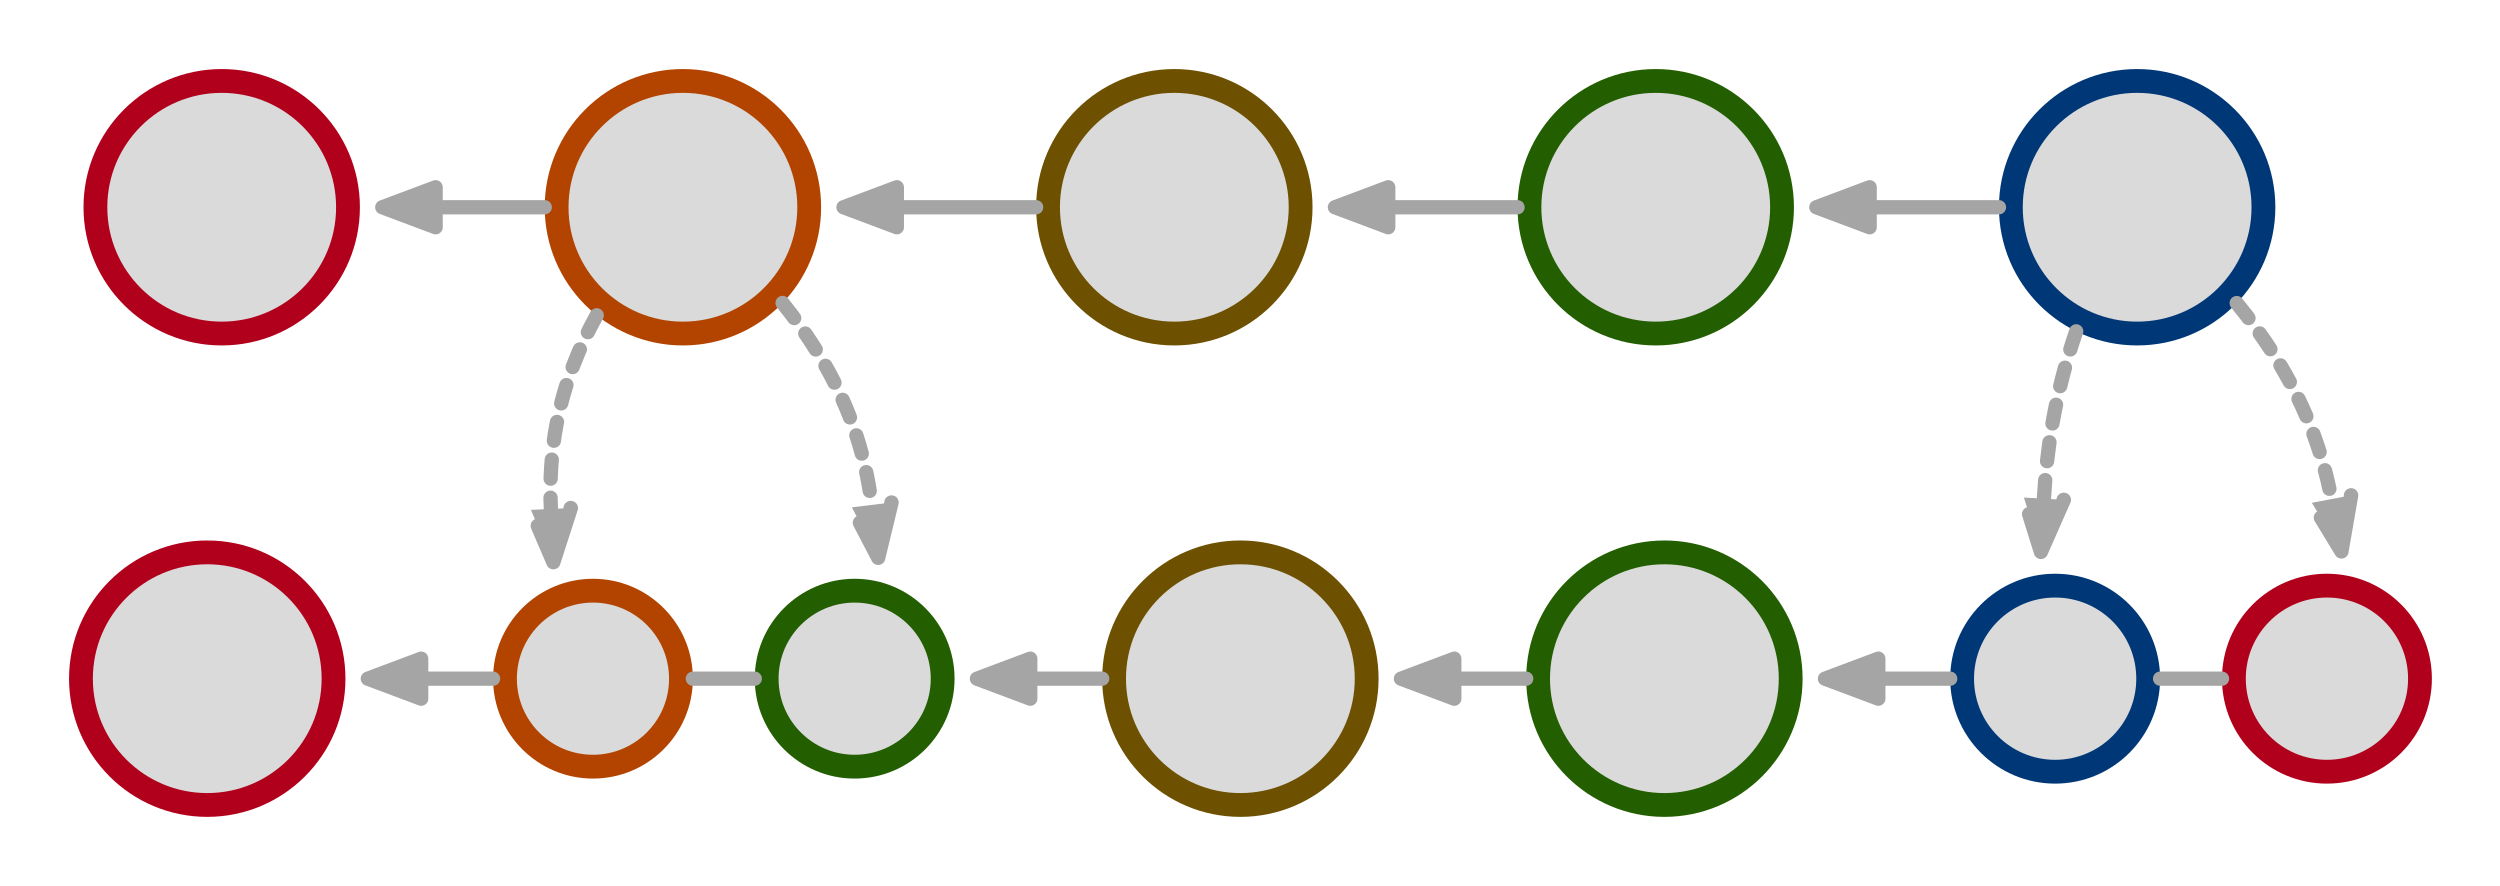 <?xml version="1.0" encoding="UTF-8" standalone="no"?>
<!DOCTYPE svg PUBLIC "-//W3C//DTD SVG 1.1//EN" "http://www.w3.org/Graphics/SVG/1.1/DTD/svg11.dtd">
<svg xmlns="http://www.w3.org/2000/svg" xmlns:xl="http://www.w3.org/1999/xlink" version="1.1" viewBox="-8 -8 525 186" width="525pt" height="186pt" xmlns:dc="http://purl.org/dc/elements/1.1/"><defs><marker orient="auto" overflow="visible" markerUnits="strokeWidth" id="FilledArrow_Marker" viewBox="-1 -3 6 6" markerWidth="6" markerHeight="6" color="#a5a5a5"><g><path d="M 3.733 0 L 0 -1.4 L 0 1.4 Z" fill="currentColor" stroke="currentColor" stroke-width="1"/></g></marker></defs><g stroke="none" stroke-opacity="1" stroke-dasharray="none" fill="none" fill-opacity="1"><title>Act 2</title><g><title>Layer 1</title><circle cx="440.801" cy="35.522" r="26.522" fill="#dadada"/><circle cx="440.801" cy="35.522" r="26.522" stroke="#003776" stroke-linecap="round" stroke-linejoin="round" stroke-width="5"/><circle cx="339.705" cy="35.522" r="26.522" fill="#dadada"/><circle cx="339.705" cy="35.522" r="26.522" stroke="#235e00" stroke-linecap="round" stroke-linejoin="round" stroke-width="5"/><circle cx="238.609" cy="35.522" r="26.522" fill="#dadada"/><circle cx="238.609" cy="35.522" r="26.522" stroke="#6d5000" stroke-linecap="round" stroke-linejoin="round" stroke-width="5"/><circle cx="135.412" cy="35.522" r="26.522" fill="#dadada"/><circle cx="135.412" cy="35.522" r="26.522" stroke="#b34400" stroke-linecap="round" stroke-linejoin="round" stroke-width="5"/><circle cx="38.557" cy="35.522" r="26.522" fill="#dadada"/><circle cx="38.557" cy="35.522" r="26.522" stroke="#b1001c" stroke-linecap="round" stroke-linejoin="round" stroke-width="5"/><line x1="106.391" y1="35.522" x2="83.479" y2="35.522" marker-end="url(#FilledArrow_Marker)" stroke="#a5a5a5" stroke-linecap="round" stroke-linejoin="round" stroke-width="3"/><line x1="209.587" y1="35.522" x2="180.334" y2="35.522" marker-end="url(#FilledArrow_Marker)" stroke="#a5a5a5" stroke-linecap="round" stroke-linejoin="round" stroke-width="3"/><line x1="310.683" y1="35.522" x2="283.53" y2="35.522" marker-end="url(#FilledArrow_Marker)" stroke="#a5a5a5" stroke-linecap="round" stroke-linejoin="round" stroke-width="3"/><line x1="411.78" y1="35.522" x2="384.627" y2="35.522" marker-end="url(#FilledArrow_Marker)" stroke="#a5a5a5" stroke-linecap="round" stroke-linejoin="round" stroke-width="3"/><circle cx="252.478" cy="134.522" r="26.522" fill="#dadada"/><circle cx="252.478" cy="134.522" r="26.522" stroke="#6d5000" stroke-linecap="round" stroke-linejoin="round" stroke-width="5"/><circle cx="116.522" cy="134.522" r="18.478" fill="#dadada"/><circle cx="116.522" cy="134.522" r="18.478" stroke="#b34400" stroke-linecap="round" stroke-linejoin="round" stroke-width="5"/><circle cx="35.522" cy="134.522" r="26.522" fill="#dadada"/><circle cx="35.522" cy="134.522" r="26.522" stroke="#b1001c" stroke-linecap="round" stroke-linejoin="round" stroke-width="5"/><circle cx="171.478" cy="134.522" r="18.478" fill="#dadada"/><circle cx="171.478" cy="134.522" r="18.478" stroke="#235e00" stroke-linecap="round" stroke-linejoin="round" stroke-width="5"/><circle cx="341.522" cy="134.522" r="26.522" fill="#dadada"/><circle cx="341.522" cy="134.522" r="26.522" stroke="#235e00" stroke-linecap="round" stroke-linejoin="round" stroke-width="5"/><circle cx="423.581" cy="134.522" r="19.538" fill="#dadada"/><circle cx="423.581" cy="134.522" r="19.538" stroke="#003776" stroke-linecap="round" stroke-linejoin="round" stroke-width="5"/><circle cx="480.656" cy="134.522" r="19.538" fill="#dadada"/><circle cx="480.656" cy="134.522" r="19.538" stroke="#b1001c" stroke-linecap="round" stroke-linejoin="round" stroke-width="5"/><line x1="95.543" y1="134.522" x2="80.443" y2="134.522" marker-end="url(#FilledArrow_Marker)" stroke="#a5a5a5" stroke-linecap="round" stroke-linejoin="round" stroke-width="3"/><line x1="150.5" y1="134.522" x2="137.5" y2="134.522" stroke="#a5a5a5" stroke-linecap="round" stroke-linejoin="round" stroke-width="3"/><line x1="223.457" y1="134.522" x2="208.357" y2="134.522" marker-end="url(#FilledArrow_Marker)" stroke="#a5a5a5" stroke-linecap="round" stroke-linejoin="round" stroke-width="3"/><line x1="312.5" y1="134.522" x2="297.4" y2="134.522" marker-end="url(#FilledArrow_Marker)" stroke="#a5a5a5" stroke-linecap="round" stroke-linejoin="round" stroke-width="3"/><line x1="401.543" y1="134.522" x2="386.443" y2="134.522" marker-end="url(#FilledArrow_Marker)" stroke="#a5a5a5" stroke-linecap="round" stroke-linejoin="round" stroke-width="3"/><line x1="458.618" y1="134.522" x2="445.618" y2="134.522" stroke="#a5a5a5" stroke-linecap="round" stroke-linejoin="round" stroke-width="3"/><path d="M 117.31 58.209 C 113.719 64.654 110.547 72.318 108.891 81 C 107.714 87.164 107.424 93.204 107.686 98.877" marker-end="url(#FilledArrow_Marker)" stroke="#a5a5a5" stroke-linecap="round" stroke-linejoin="round" stroke-width="3" stroke-dasharray="4,4"/><path d="M 156.344 55.624 C 161.929 62.569 167.403 71.127 171 81 C 173.134 86.859 174.398 92.605 175.061 98.031" marker-end="url(#FilledArrow_Marker)" stroke="#a5a5a5" stroke-linecap="round" stroke-linejoin="round" stroke-width="3" stroke-dasharray="4,4"/><path d="M 428.005 61.579 C 426.042 67.272 424.255 73.785 423 81 C 422.062 86.39 421.507 91.685 421.221 96.722" marker-end="url(#FilledArrow_Marker)" stroke="#a5a5a5" stroke-linecap="round" stroke-linejoin="round" stroke-width="3" stroke-dasharray="4,4"/><path d="M 461.712 55.646 C 467.375 62.587 473.029 71.137 477 81 C 479.181 86.418 480.656 91.741 481.616 96.802" marker-end="url(#FilledArrow_Marker)" stroke="#a5a5a5" stroke-linecap="round" stroke-linejoin="round" stroke-width="3" stroke-dasharray="4,4"/></g></g></svg>
